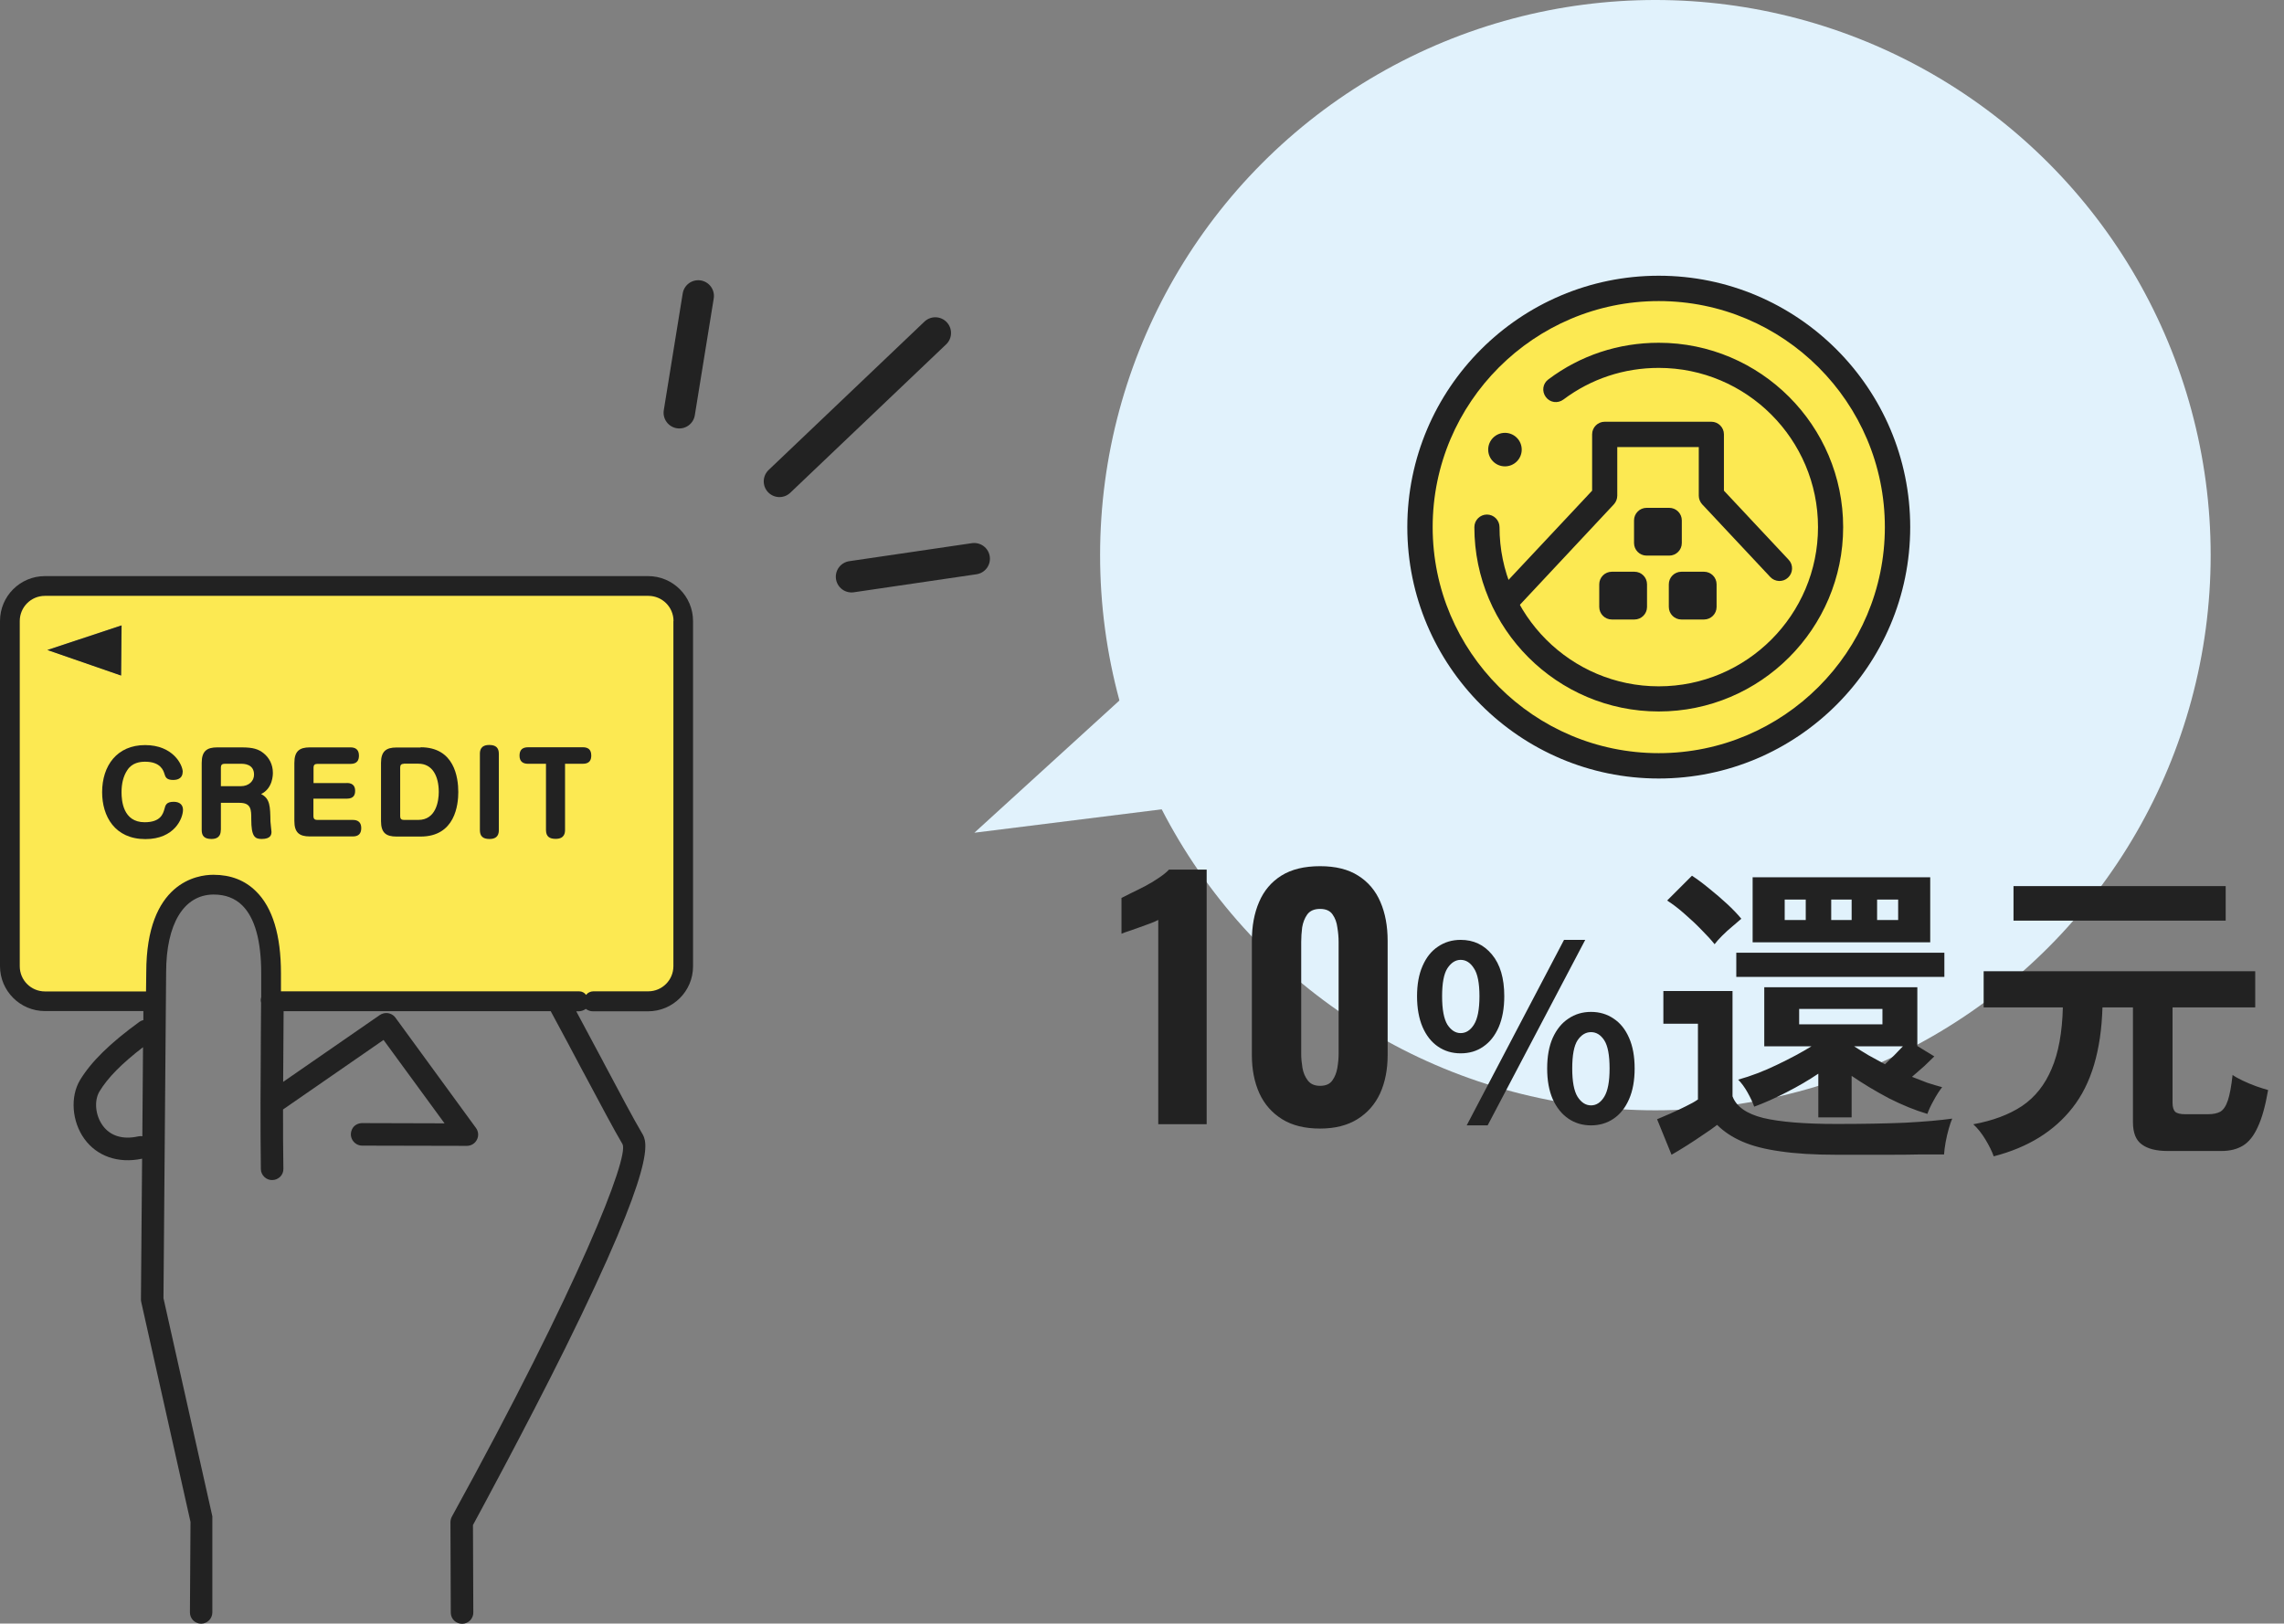 <svg width="218" height="155" viewBox="0 0 218 155" fill="none" xmlns="http://www.w3.org/2000/svg">
<rect x="0" y="0" width="218" height="155" fill="#808080" stroke="none"/>
<path d="M89.272 31.789L74.396 45.956" stroke="#222222" stroke-width="3" stroke-linecap="round" stroke-linejoin="round"/>
<path d="M66.643 28.252L64.837 39.404" stroke="#222222" stroke-width="3" stroke-linecap="round" stroke-linejoin="round"/>
<path d="M92.985 53.34L81.275 55.06" stroke="#222222" stroke-width="3" stroke-linecap="round" stroke-linejoin="round"/>
<path d="M110 64L93 79.5L117 76.5L110 64Z" fill="#E1F2FC"/>
<circle cx="158" cy="53" r="53" fill="#E1F2FC"/>
<path d="M173.553 106.673V102.503C172.633 103.123 171.623 103.713 170.523 104.273C169.443 104.833 168.413 105.293 167.433 105.653C167.293 105.253 167.083 104.803 166.803 104.303C166.523 103.803 166.223 103.393 165.903 103.073C167.123 102.733 168.353 102.263 169.593 101.663C170.853 101.063 171.953 100.473 172.893 99.893H168.393V94.253H183.003V99.863L184.623 100.853C184.363 101.113 184.043 101.423 183.663 101.783C183.283 102.123 182.893 102.463 182.493 102.803C182.993 103.003 183.483 103.193 183.963 103.373C184.463 103.533 184.933 103.673 185.373 103.793C185.113 104.113 184.843 104.533 184.563 105.053C184.283 105.553 184.083 105.983 183.963 106.343C182.803 106.003 181.573 105.503 180.273 104.843C178.993 104.163 177.813 103.453 176.733 102.713V106.673H173.553ZM159.543 110.243L158.163 106.853C158.503 106.713 158.923 106.533 159.423 106.313C159.923 106.093 160.413 105.863 160.893 105.623C161.393 105.383 161.783 105.163 162.063 104.963V97.733H158.763V94.613H165.363V104.663C165.723 105.643 166.703 106.333 168.303 106.733C169.923 107.113 172.243 107.303 175.263 107.303C177.823 107.303 180.023 107.263 181.863 107.183C183.703 107.083 185.193 106.953 186.333 106.793C186.233 107.013 186.123 107.333 186.003 107.753C185.883 108.173 185.783 108.603 185.703 109.043C185.623 109.503 185.573 109.893 185.553 110.213C184.993 110.213 184.263 110.213 183.363 110.213C182.463 110.233 181.503 110.243 180.483 110.243C179.483 110.243 178.523 110.243 177.603 110.243C176.683 110.243 175.903 110.243 175.263 110.243C173.143 110.243 171.353 110.133 169.893 109.913C168.453 109.713 167.253 109.403 166.293 108.983C165.333 108.563 164.533 108.033 163.893 107.393C163.533 107.673 163.093 107.983 162.573 108.323C162.053 108.683 161.523 109.033 160.983 109.373C160.443 109.713 159.963 110.003 159.543 110.243ZM167.283 89.963V83.753H184.233V89.963H167.283ZM165.723 93.263V90.953H185.583V93.263H165.723ZM163.653 90.143C163.333 89.743 162.923 89.293 162.423 88.793C161.923 88.273 161.383 87.763 160.803 87.263C160.243 86.763 159.683 86.333 159.123 85.973L161.493 83.603C162.013 83.943 162.563 84.353 163.143 84.833C163.743 85.313 164.313 85.803 164.853 86.303C165.393 86.803 165.843 87.273 166.203 87.713C165.983 87.893 165.703 88.133 165.363 88.433C165.023 88.713 164.693 89.013 164.373 89.333C164.073 89.633 163.833 89.903 163.653 90.143ZM171.723 97.793H179.673V96.323H171.723V97.793ZM179.913 101.603C180.193 101.343 180.483 101.063 180.783 100.763C181.083 100.443 181.363 100.153 181.623 99.893H176.973C177.373 100.153 177.823 100.433 178.323 100.733C178.823 101.013 179.353 101.303 179.913 101.603ZM170.343 87.833H172.353V85.883H170.343V87.833ZM179.163 87.833H181.173V85.883H179.163V87.833ZM174.783 87.833H176.733V85.883H174.783V87.833ZM190.293 110.393C190.133 109.933 189.873 109.403 189.513 108.803C189.153 108.203 188.763 107.713 188.343 107.333C190.203 106.993 191.753 106.413 192.993 105.593C194.233 104.753 195.173 103.573 195.813 102.053C196.473 100.533 196.833 98.573 196.893 96.173H189.333V92.723H215.253V96.173H207.363V105.293C207.363 105.673 207.443 105.953 207.603 106.133C207.783 106.293 208.103 106.373 208.563 106.373H210.753C211.233 106.373 211.623 106.293 211.923 106.133C212.223 105.953 212.463 105.593 212.643 105.053C212.823 104.513 212.973 103.703 213.093 102.623C213.313 102.783 213.633 102.963 214.053 103.163C214.473 103.363 214.903 103.543 215.343 103.703C215.803 103.863 216.183 103.983 216.483 104.063C216.223 105.583 215.893 106.763 215.493 107.603C215.113 108.443 214.643 109.033 214.083 109.373C213.523 109.713 212.843 109.883 212.043 109.883H206.883C205.803 109.883 204.983 109.673 204.423 109.253C203.863 108.853 203.583 108.143 203.583 107.123V96.173H200.673C200.553 100.293 199.603 103.483 197.823 105.743C196.063 108.003 193.553 109.553 190.293 110.393ZM192.183 87.893V84.593H212.433V87.893H192.183Z" fill="#222222"/>
<path d="M110.552 107.323V87.823C110.372 87.923 110.122 88.033 109.802 88.153C109.502 88.253 109.172 88.373 108.812 88.513C108.452 88.633 108.112 88.753 107.792 88.873C107.472 88.973 107.222 89.063 107.042 89.143V85.723C107.282 85.603 107.602 85.443 108.002 85.243C108.422 85.043 108.862 84.823 109.322 84.583C109.782 84.343 110.212 84.083 110.612 83.803C111.032 83.523 111.352 83.263 111.572 83.023H115.172V107.323H110.552ZM125.996 107.743C124.536 107.743 123.326 107.443 122.366 106.843C121.406 106.243 120.686 105.423 120.206 104.383C119.726 103.323 119.486 102.103 119.486 100.723V89.833C119.486 88.413 119.716 87.173 120.176 86.113C120.636 85.033 121.346 84.193 122.306 83.593C123.266 82.993 124.496 82.693 125.996 82.693C127.476 82.693 128.686 82.993 129.626 83.593C130.586 84.193 131.296 85.033 131.756 86.113C132.216 87.173 132.446 88.413 132.446 89.833V100.723C132.446 102.103 132.206 103.323 131.726 104.383C131.246 105.423 130.526 106.243 129.566 106.843C128.606 107.443 127.416 107.743 125.996 107.743ZM125.996 103.663C126.536 103.663 126.926 103.493 127.166 103.153C127.406 102.813 127.566 102.413 127.646 101.953C127.726 101.473 127.766 101.033 127.766 100.633V89.923C127.766 89.483 127.726 89.023 127.646 88.543C127.586 88.063 127.436 87.653 127.196 87.313C126.956 86.953 126.556 86.773 125.996 86.773C125.436 86.773 125.026 86.953 124.766 87.313C124.526 87.653 124.366 88.063 124.286 88.543C124.226 89.023 124.196 89.483 124.196 89.923V100.633C124.196 101.033 124.236 101.473 124.316 101.953C124.396 102.413 124.566 102.813 124.826 103.153C125.086 103.493 125.476 103.663 125.996 103.663ZM139.415 100.561C138.602 100.561 137.882 100.347 137.253 99.917C136.624 99.488 136.134 98.867 135.781 98.054C135.428 97.226 135.252 96.245 135.252 95.11C135.252 93.976 135.428 93.01 135.781 92.212C136.134 91.4 136.624 90.786 137.253 90.372C137.882 89.943 138.602 89.728 139.415 89.728C140.642 89.728 141.638 90.196 142.405 91.131C143.187 92.067 143.578 93.393 143.578 95.11C143.578 96.245 143.402 97.226 143.049 98.054C142.696 98.867 142.206 99.488 141.577 99.917C140.964 100.347 140.243 100.561 139.415 100.561ZM139.415 98.629C139.921 98.629 140.343 98.361 140.68 97.824C141.033 97.272 141.209 96.368 141.209 95.11C141.209 93.853 141.033 92.964 140.68 92.442C140.343 91.906 139.921 91.637 139.415 91.637C138.924 91.637 138.503 91.906 138.15 92.442C137.813 92.964 137.644 93.853 137.644 95.11C137.644 96.368 137.813 97.272 138.15 97.824C138.503 98.361 138.924 98.629 139.415 98.629ZM151.858 107.438C151.045 107.438 150.325 107.224 149.696 106.794C149.067 106.365 148.569 105.744 148.201 104.931C147.848 104.119 147.672 103.145 147.672 102.01C147.672 100.86 147.848 99.887 148.201 99.089C148.569 98.277 149.067 97.663 149.696 97.249C150.325 96.82 151.045 96.605 151.858 96.605C152.671 96.605 153.391 96.82 154.02 97.249C154.649 97.663 155.139 98.277 155.492 99.089C155.845 99.887 156.021 100.86 156.021 102.01C156.021 103.145 155.845 104.119 155.492 104.931C155.139 105.744 154.649 106.365 154.02 106.794C153.391 107.224 152.671 107.438 151.858 107.438ZM151.858 105.529C152.364 105.529 152.786 105.253 153.123 104.701C153.46 104.149 153.629 103.252 153.629 102.01C153.629 100.738 153.46 99.841 153.123 99.319C152.786 98.798 152.364 98.537 151.858 98.537C151.352 98.537 150.923 98.798 150.57 99.319C150.233 99.841 150.064 100.738 150.064 102.01C150.064 103.252 150.233 104.149 150.57 104.701C150.923 105.253 151.352 105.529 151.858 105.529ZM139.99 107.438L149.282 89.728H151.306L141.991 107.438H139.99Z" fill="#222222"/>
<g clip-path="url(#clip0_1097_5999)">
<path d="M158.243 72.483C170.835 72.483 181.043 62.275 181.043 49.683C181.043 37.091 170.835 26.883 158.243 26.883C145.651 26.883 135.443 37.091 135.443 49.683C135.443 62.275 145.651 72.483 158.243 72.483Z" fill="#FCE952"/>
<path d="M158.323 67.923C148.623 67.923 140.723 60.023 140.723 50.323C140.723 49.663 141.263 49.123 141.923 49.123C142.583 49.123 143.123 49.663 143.123 50.323C143.123 58.703 149.943 65.523 158.323 65.523C166.703 65.523 173.523 58.703 173.523 50.323C173.523 41.943 166.703 35.123 158.323 35.123C155.003 35.123 151.863 36.163 149.223 38.143C148.683 38.543 147.943 38.443 147.543 37.903C147.143 37.363 147.243 36.623 147.783 36.223C150.843 33.923 154.483 32.723 158.323 32.723C168.023 32.723 175.923 40.623 175.923 50.323C175.923 60.023 168.023 67.923 158.323 67.923Z" fill="#222222"/>
<path d="M143.643 44.523C144.526 44.523 145.243 43.807 145.243 42.923C145.243 42.04 144.526 41.323 143.643 41.323C142.759 41.323 142.043 42.04 142.043 42.923C142.043 43.807 142.759 44.523 143.643 44.523Z" fill="#222222"/>
<path d="M158.323 74.323C145.083 74.323 134.323 63.563 134.323 50.323C134.323 37.083 145.083 26.323 158.323 26.323C171.563 26.323 182.323 37.083 182.323 50.323C182.323 63.563 171.563 74.323 158.323 74.323ZM158.323 28.743C146.423 28.743 136.743 38.423 136.743 50.323C136.743 62.223 146.423 71.903 158.323 71.903C170.223 71.903 179.903 62.223 179.903 50.323C179.903 38.423 170.223 28.743 158.323 28.743Z" fill="#222222"/>
<path d="M143.923 58.383C143.623 58.383 143.323 58.283 143.103 58.063C142.623 57.603 142.583 56.843 143.043 56.363L151.963 46.843V41.463C151.963 40.803 152.503 40.263 153.163 40.263H163.343C164.003 40.263 164.543 40.803 164.543 41.463V46.843L170.723 53.443C171.183 53.923 171.143 54.703 170.663 55.143C170.183 55.603 169.403 55.563 168.963 55.083L162.463 48.143C162.263 47.923 162.143 47.623 162.143 47.323V42.683H154.363V47.323C154.363 47.623 154.243 47.923 154.043 48.143L144.803 58.023C144.563 58.283 144.243 58.403 143.923 58.403V58.383Z" fill="#222222"/>
<path d="M159.323 48.483H157.163C156.5 48.483 155.963 49.02 155.963 49.683V51.843C155.963 52.506 156.5 53.043 157.163 53.043H159.323C159.986 53.043 160.523 52.506 160.523 51.843V49.683C160.523 49.02 159.986 48.483 159.323 48.483Z" fill="#222222"/>
<path d="M162.643 54.583H160.483C159.82 54.583 159.283 55.12 159.283 55.783V57.943C159.283 58.606 159.82 59.143 160.483 59.143H162.643C163.305 59.143 163.843 58.606 163.843 57.943V55.783C163.843 55.12 163.305 54.583 162.643 54.583Z" fill="#222222"/>
<path d="M156.003 54.583H153.843C153.18 54.583 152.643 55.12 152.643 55.783V57.943C152.643 58.606 153.18 59.143 153.843 59.143H156.003C156.666 59.143 157.203 58.606 157.203 57.943V55.783C157.203 55.12 156.666 54.583 156.003 54.583Z" fill="#222222"/>
</g>
<g clip-path="url(#clip1_1097_5999)">
<path d="M61.87 55H4.289C1.919 55 0 56.919 0 59.289V92.237C0 94.596 1.919 96.526 4.289 96.526H13.684V97.386C13.541 97.419 13.419 97.474 13.309 97.552C10.486 99.603 8.689 101.378 7.641 103.109C6.682 104.708 6.859 107.067 8.049 108.721C9.251 110.386 11.28 111.103 13.563 110.618L13.452 124.026C13.452 124.104 13.452 124.181 13.475 124.28L18.183 145.297L18.128 153.941C18.128 154.537 18.613 155.011 19.197 155.011C19.782 155.011 20.267 154.526 20.267 153.941V144.756L15.603 123.938L15.856 92.843C15.856 88.201 17.543 85.422 20.366 85.4H20.399C21.513 85.4 22.428 85.753 23.123 86.437C24.325 87.628 24.931 89.811 24.931 92.92C24.931 94.078 24.931 93.957 24.931 95.17V95.192C24.909 95.291 24.887 95.379 24.887 95.468C24.887 95.556 24.898 95.644 24.92 95.732L24.898 98.853C24.865 103.142 24.843 107.575 24.898 111.599C24.898 111.897 25.03 112.184 25.251 112.382C25.46 112.57 25.725 112.669 25.99 112.658C26.276 112.658 26.541 112.537 26.75 112.338C26.949 112.129 27.059 111.864 27.048 111.577C27.026 109.879 27.004 107.972 27.015 105.921L36.608 99.283L42.43 107.244L34.568 107.222C34.138 107.222 33.763 107.453 33.598 107.817C33.433 108.17 33.455 108.556 33.664 108.876C33.863 109.185 34.204 109.372 34.568 109.372L44.558 109.394C44.966 109.394 45.33 109.174 45.518 108.81C45.705 108.446 45.672 108.016 45.429 107.685L37.744 97.155C37.545 96.879 37.215 96.713 36.873 96.713C36.652 96.713 36.443 96.78 36.255 96.901L27.026 103.285C27.026 102.15 27.037 101.003 27.048 99.867L27.07 96.537H52.564C53.688 98.61 54.736 100.584 55.662 102.337L55.684 102.37C57.327 105.447 58.617 107.883 59.422 109.24C60.04 110.519 55.276 122.703 43.125 144.8C43.037 144.966 42.993 145.153 42.993 145.341L43.026 153.975C43.037 154.559 43.511 155.022 44.117 155.022C44.404 155.022 44.669 154.901 44.878 154.691C45.077 154.482 45.187 154.206 45.176 153.93L45.143 145.594C45.573 144.8 50.204 136.266 53.92 128.768C62.818 110.783 61.782 109.03 61.275 108.181C60.481 106.847 59.213 104.443 57.603 101.422L57.559 101.334C56.776 99.856 55.905 98.235 55.001 96.548H55.221C55.475 96.548 55.717 96.46 55.916 96.317C56.103 96.46 56.335 96.548 56.577 96.548H61.859C64.219 96.548 66.148 94.629 66.148 92.259V59.289C66.148 56.93 64.23 55 61.859 55H61.87ZM55.276 94.365H27.081C27.081 93.428 27.081 93.814 27.081 92.909C27.081 89.204 26.254 86.514 24.633 84.904C23.52 83.801 22.097 83.239 20.388 83.239H20.344C18.778 83.25 13.695 83.978 13.695 92.821L13.673 94.376H4.289C3.109 94.376 2.15 93.417 2.15 92.237V59.289C2.15 58.109 3.109 57.15 4.289 57.15H61.881C63.061 57.15 64.02 58.109 64.02 59.289V92.237C64.02 93.417 63.061 94.376 61.881 94.376H56.644C56.39 94.376 56.147 94.464 55.949 94.607C55.761 94.464 55.53 94.376 55.287 94.376L55.276 94.365ZM13.651 99.977L13.585 108.479C13.452 108.457 13.32 108.457 13.188 108.49C11.721 108.821 10.519 108.446 9.803 107.453C9.097 106.483 8.965 105.083 9.494 104.201C10.277 102.899 11.6 101.554 13.662 99.966L13.651 99.977Z" fill="#222222"/>
<path d="M64.274 59.289V92.237C64.274 93.56 63.204 94.641 61.87 94.641H56.633C56.357 94.641 56.092 94.773 55.938 94.982C55.794 94.773 55.552 94.641 55.276 94.641H26.817C26.817 93.604 26.817 93.913 26.817 92.92C26.817 89.293 26.023 86.657 24.446 85.103C23.387 84.044 22.02 83.515 20.388 83.515H20.344C18.844 83.515 13.96 84.22 13.96 92.832L13.938 94.651C13.938 94.651 13.916 94.651 13.905 94.651H4.289C2.966 94.651 1.886 93.582 1.886 92.248V59.289C1.886 57.966 2.955 56.886 4.289 56.886H61.881C63.204 56.886 64.285 57.955 64.285 59.289M11.556 64.494L11.611 59.708L4.532 62.046L11.556 64.483V64.494Z" fill="#FCE952"/>
<path d="M11.6 59.708L11.556 64.494L4.521 62.057L11.6 59.708Z" fill="#222222"/>
<path d="M17.433 73.701C17.433 74.197 17.102 74.462 16.529 74.462C15.878 74.462 15.79 74.175 15.702 73.9C15.603 73.569 15.338 72.72 13.849 72.72C13.353 72.72 12.603 72.819 12.151 73.525C11.765 74.098 11.6 74.826 11.6 75.631C11.6 76.436 11.743 78.498 13.805 78.498C15.338 78.498 15.559 77.693 15.691 77.252C15.79 76.855 15.878 76.546 16.584 76.546C17.19 76.546 17.466 76.877 17.466 77.307C17.466 78.134 16.65 80.108 13.883 80.108C10.96 80.108 9.748 77.935 9.748 75.631C9.748 73.084 11.181 71.132 13.849 71.132C16.518 71.132 17.444 73.017 17.444 73.712" fill="#222222"/>
<path d="M21.072 79.236C21.072 79.534 21.017 80.096 20.179 80.096C19.517 80.096 19.252 79.81 19.252 79.247V72.83C19.252 71.716 19.738 71.352 20.73 71.352H23.068C24.181 71.352 24.677 71.529 25.152 71.904C25.681 72.323 26.045 72.973 26.045 73.778C26.045 73.955 26.045 75.267 24.92 75.807C25.78 76.237 25.791 76.987 25.813 78.42C25.813 78.586 25.912 79.28 25.912 79.413C25.912 79.666 25.857 80.096 24.975 80.096C24.314 80.096 23.983 79.854 23.983 78.211C23.983 77.307 23.983 76.645 22.858 76.645H21.083V79.247L21.072 79.236ZM21.072 75.057H22.979C23.773 75.057 24.247 74.55 24.247 73.955C24.247 72.918 23.255 72.918 23.023 72.918H21.425C21.204 72.918 21.083 73.028 21.083 73.26V75.046L21.072 75.057Z" fill="#222222"/>
<path d="M33.102 74.749C33.819 74.749 33.896 75.223 33.896 75.498C33.896 75.84 33.796 76.248 33.102 76.248H29.915V77.935C29.915 78.156 30.036 78.277 30.257 78.277H33.675C34.171 78.277 34.48 78.508 34.48 79.06C34.48 79.611 34.193 79.854 33.675 79.854H29.573C28.559 79.854 28.096 79.479 28.096 78.376V72.83C28.096 71.716 28.581 71.352 29.573 71.352H33.455C33.863 71.352 34.26 71.507 34.26 72.135C34.26 72.554 34.105 72.929 33.455 72.929H30.268C30.036 72.929 29.926 73.05 29.926 73.271V74.76H33.113L33.102 74.749Z" fill="#222222"/>
<path d="M40.148 71.341C43.367 71.341 43.742 74.219 43.742 75.62C43.742 76.799 43.456 79.865 40.148 79.865H37.843C36.829 79.865 36.366 79.49 36.366 78.387V72.841C36.366 71.727 36.851 71.363 37.843 71.363H40.148V71.341ZM38.538 72.918C38.317 72.918 38.196 73.028 38.196 73.26V77.935C38.196 78.156 38.306 78.277 38.538 78.277H39.927C41.625 78.277 41.879 76.469 41.879 75.609C41.879 74.109 41.283 72.907 39.927 72.907H38.538V72.918Z" fill="#222222"/>
<path d="M47.613 79.236C47.613 79.545 47.558 80.097 46.72 80.097C46.069 80.097 45.804 79.81 45.804 79.247V71.97C45.804 71.672 45.859 71.121 46.697 71.121C47.348 71.121 47.613 71.407 47.613 71.97V79.247V79.236Z" fill="#222222"/>
<path d="M50.403 72.918C49.906 72.918 49.587 72.698 49.587 72.135C49.587 71.573 49.884 71.341 50.403 71.341H55.629C56.059 71.341 56.434 71.496 56.434 72.124C56.434 72.521 56.302 72.918 55.629 72.918H53.931V79.225C53.931 79.49 53.898 80.085 53.038 80.085C52.475 80.085 52.112 79.887 52.112 79.236V72.918H50.403Z" fill="#222222"/>
</g>
<defs>
<clipPath id="clip0_1097_5999">
<rect width="48" height="48" fill="white" transform="translate(134.323 26.323)"/>
</clipPath>
<clipPath id="clip1_1097_5999">
<rect width="66.159" height="100" fill="white" transform="translate(0 55)"/>
</clipPath>
</defs>
</svg>
